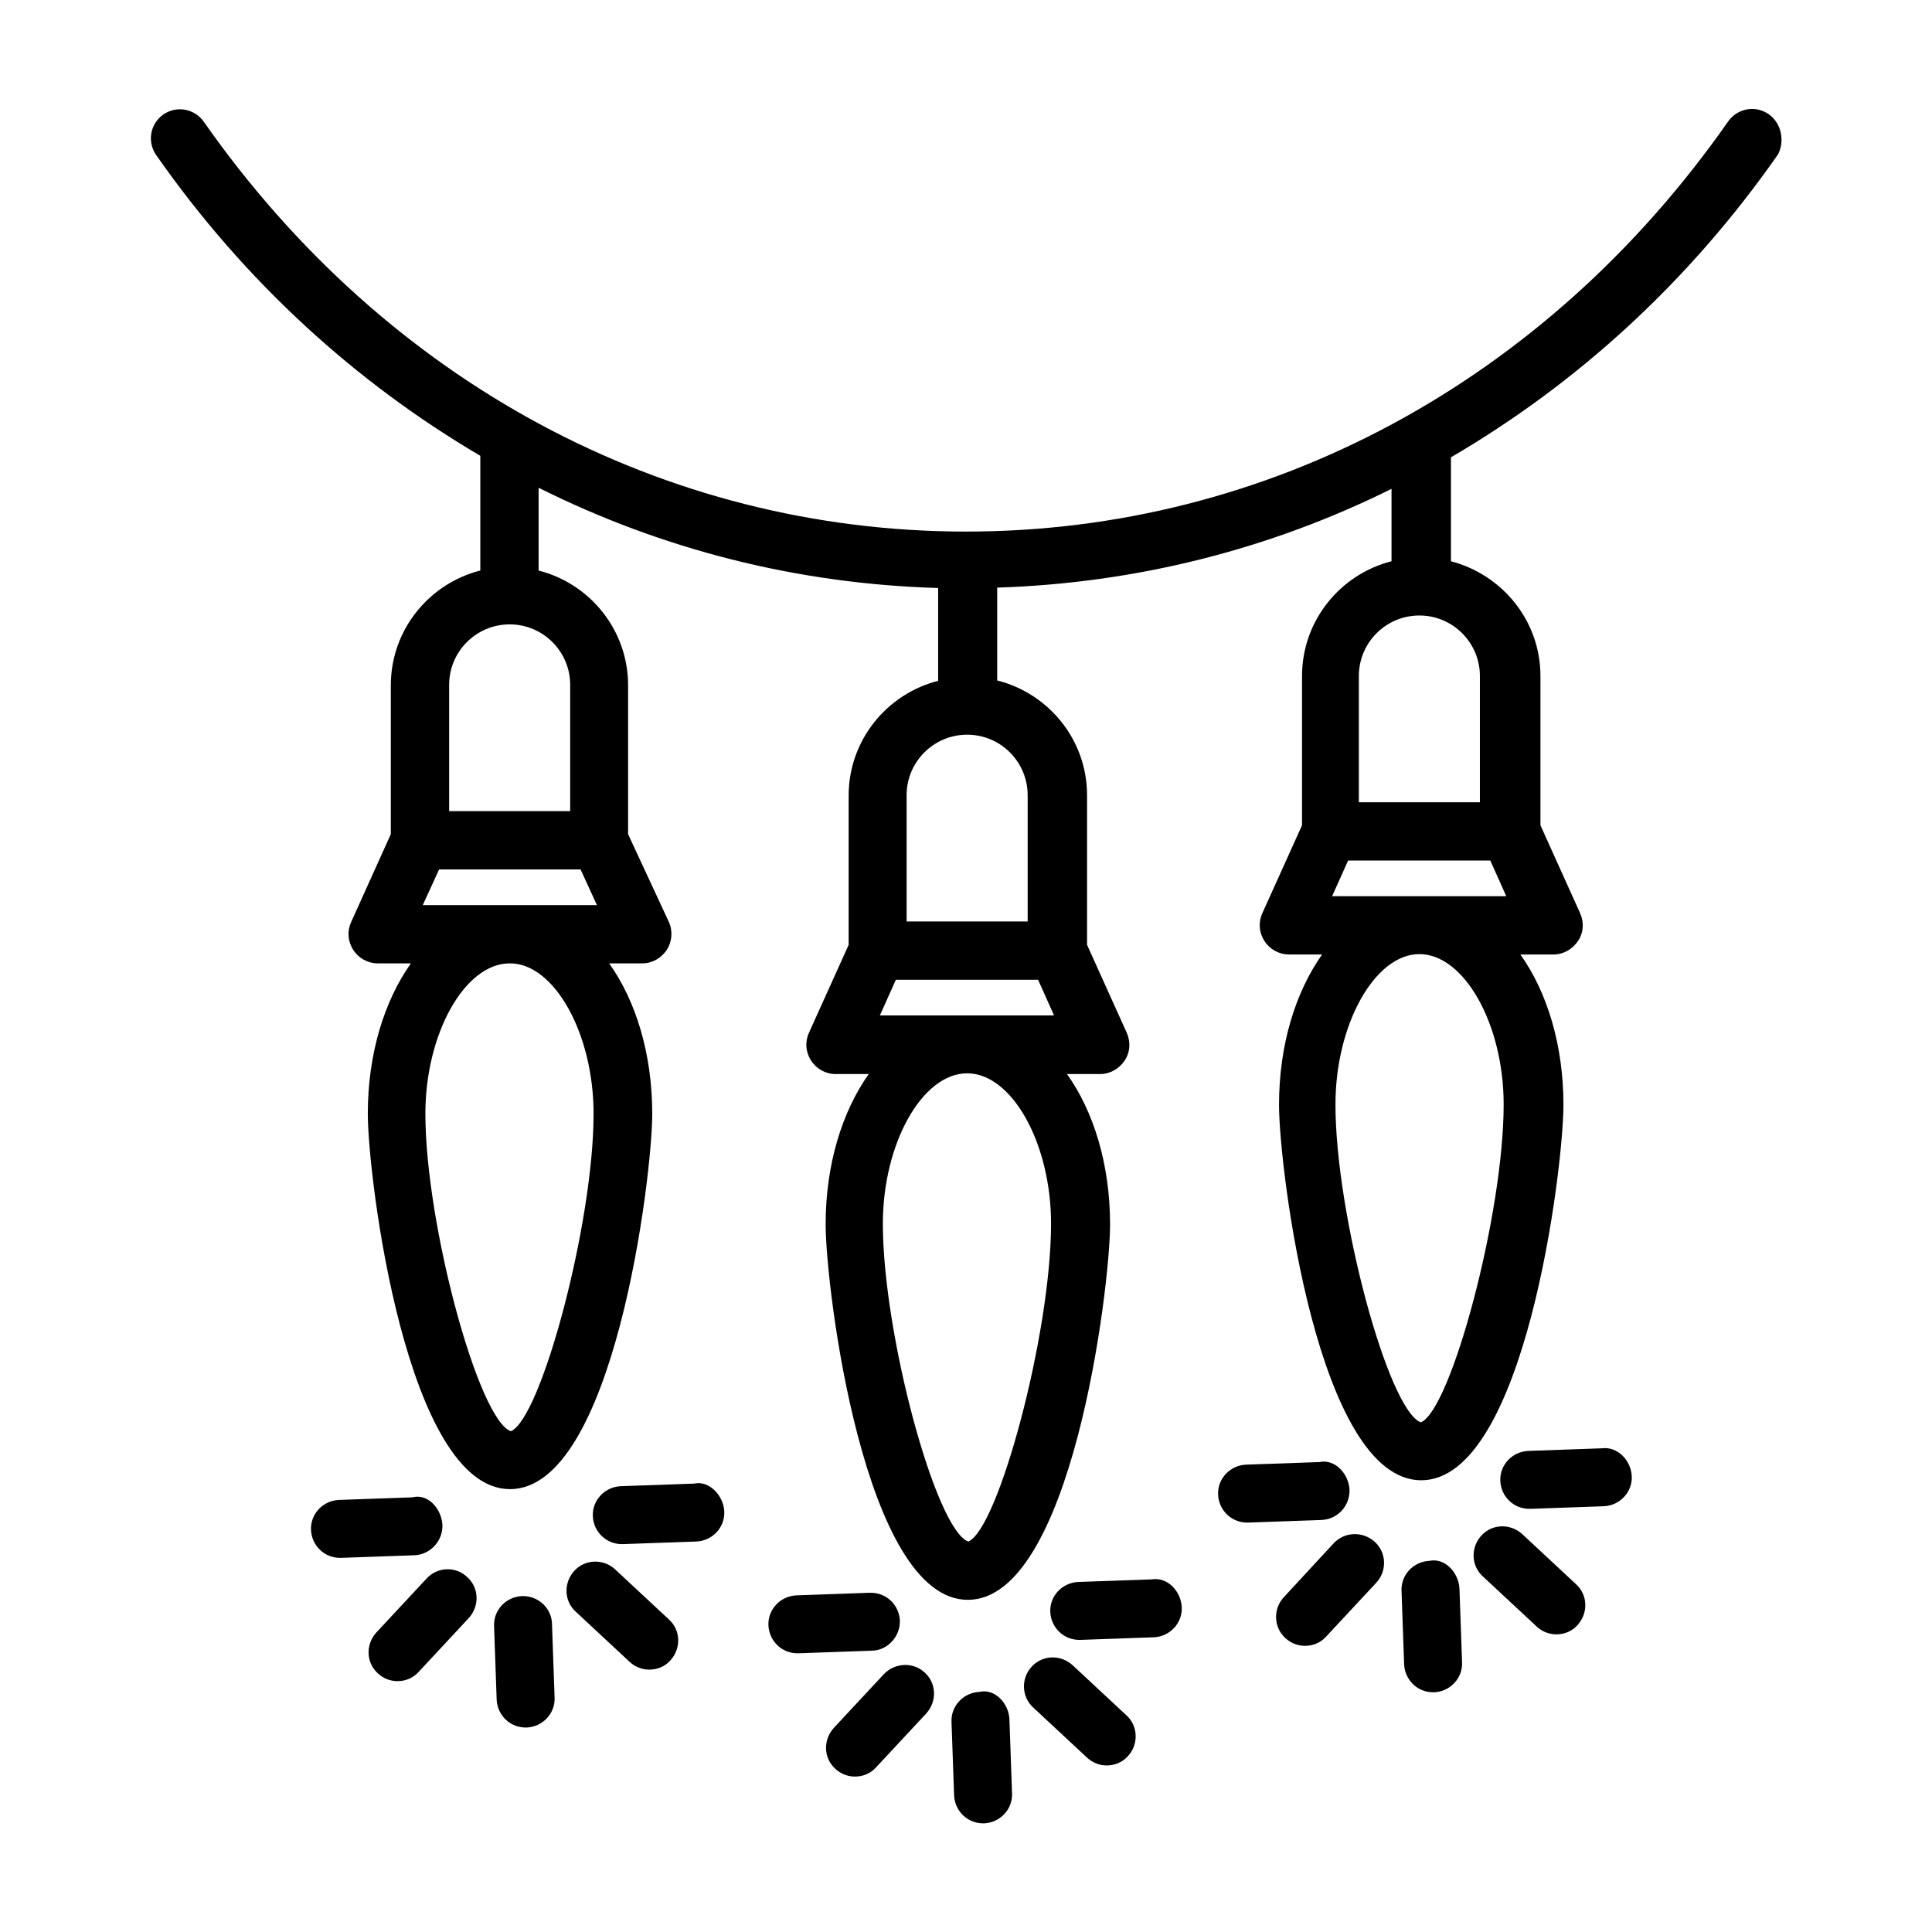 <?xml version="1.0" encoding="UTF-8"?>
<!-- Uploaded to: SVG Repo, www.svgrepo.com, Generator: SVG Repo Mixer Tools -->
<svg fill="#000000" width="800px" height="800px" version="1.1" viewBox="144 144 512 512" xmlns="http://www.w3.org/2000/svg">
 <g>
  <path d="m612.74 174.27c-3.543-2.461-8.266-1.574-10.727 1.871-48.312 69.074-121.91 108.73-202.01 108.73s-153.7-39.656-202.02-108.64c-2.461-3.445-7.184-4.328-10.727-1.871-3.445 2.461-4.328 7.184-1.871 10.727 23.52 33.652 52.938 60.32 85.902 79.703v30.406c-13.578 3.445-23.715 15.742-23.715 30.406v39.457l-10.527 23.32c-1.082 2.363-0.887 5.117 0.59 7.379 1.379 2.164 3.836 3.543 6.496 3.543h8.758c-7.086 10.035-11.414 24.008-11.414 39.852 0 16.926 10.234 99.484 37.688 99.484 27.453 0 37.688-82.656 37.688-99.484 0-15.844-4.328-29.914-11.414-39.852h8.758c2.656 0 5.019-1.379 6.496-3.543 1.379-2.164 1.672-4.922 0.59-7.379l-10.828-23.316v-39.457c0-14.66-10.137-26.961-23.715-30.406v-21.941c32.668 16.336 68.488 25.484 105.88 26.566v24.602c-13.578 3.445-23.715 15.742-23.715 30.406v39.559l-10.527 23.32c-1.082 2.363-0.887 5.117 0.59 7.379 1.379 2.164 3.836 3.543 6.496 3.543h8.758c-7.086 10.035-11.414 24.008-11.414 39.852 0 16.926 10.234 99.484 37.688 99.484 27.453 0 37.688-82.656 37.688-99.484 0-15.844-4.328-29.914-11.414-39.852h8.758c2.656 0 5.019-1.379 6.496-3.543 1.477-2.164 1.672-4.922 0.59-7.379l-10.527-23.32-0.004-39.66c0-14.66-10.137-26.961-23.812-30.406v-24.602c36.801-1.18 72.227-10.137 104.5-26.176v19.191c-13.578 3.445-23.715 15.742-23.715 30.406v39.559l-10.527 23.32c-1.082 2.363-0.887 5.117 0.59 7.379 1.379 2.164 3.836 3.543 6.496 3.543h8.758c-7.086 10.035-11.414 24.008-11.414 39.852 0 16.926 10.234 99.484 37.688 99.484s37.688-82.656 37.688-99.484c0-15.844-4.328-29.914-11.414-39.852h8.758c2.656 0 5.019-1.379 6.496-3.543 1.477-2.164 1.672-4.922 0.59-7.379l-10.527-23.32v-39.559c0-14.66-10.137-26.863-23.715-30.406v-27.551c33.359-19.484 62.977-46.348 86.691-80.293 1.766-3.445 0.977-8.172-2.469-10.629zm-314.88 200.14 4.328 9.445h-46.148l4.328-9.445zm3.445 64.746c0 29.125-13.973 80.984-21.941 84.133-8.66-3.148-22.633-55.105-22.633-84.133 0-21.254 10.43-39.852 22.336-39.852 11.805-0.098 22.238 18.598 22.238 39.852zm-6.199-113.65v33.457h-32.078v-33.457c0-8.855 7.184-16.039 16.039-16.039 8.855 0 16.039 7.184 16.039 16.039zm243.84 46.547 4.231 9.445h-46.148l4.231-9.445zm3.539 64.648c0 29.125-13.973 80.984-21.941 84.23-8.66-3.148-22.633-55.105-22.633-84.23 0-21.254 10.43-39.852 22.238-39.852 11.906 0 22.336 18.598 22.336 39.852zm-6.297-113.55v33.457h-32.078v-33.457c0-8.855 7.184-16.039 16.039-16.039s16.039 7.184 16.039 16.039zm-117.09 80.492 4.231 9.445h-46.148l4.231-9.445zm3.441 64.648c0 29.125-13.973 80.984-21.941 84.23-8.66-3.148-22.633-55.105-22.633-84.23 0-21.254 10.43-39.852 22.336-39.852s22.238 18.598 22.238 39.852zm-6.199-113.55v33.457h-32.078v-33.457c0-8.855 7.184-16.039 16.039-16.039s16.039 7.184 16.039 16.039z"/>
  <path d="m522.8 557.64c-4.231 0.195-7.578 3.738-7.379 7.969l0.688 19.484c0.195 4.133 3.543 7.379 7.676 7.379h0.297c4.231-0.195 7.578-3.738 7.379-7.969l-0.688-19.484c-0.199-4.231-3.84-8.266-7.973-7.379z"/>
  <path d="m547.4 550.55c-3.148-2.856-7.969-2.754-10.824 0.395-2.856 3.148-2.754 7.969 0.395 10.824l14.27 13.285c1.477 1.379 3.344 2.066 5.215 2.066 2.066 0 4.133-0.789 5.609-2.461 2.856-3.148 2.754-7.969-0.395-10.824z"/>
  <path d="m568.46 527.82-19.484 0.688c-4.231 0.195-7.578 3.738-7.379 7.969 0.195 4.133 3.543 7.379 7.676 7.379h0.297l19.484-0.688c4.231-0.195 7.578-3.738 7.379-7.969-0.199-4.231-3.84-7.969-7.973-7.379z"/>
  <path d="m501.64 538.84c-0.195-4.231-3.836-8.266-7.969-7.379l-19.484 0.688c-4.231 0.195-7.578 3.738-7.379 7.969 0.195 4.133 3.543 7.379 7.676 7.379h0.297l19.484-0.688c4.227-0.195 7.477-3.734 7.375-7.969z"/>
  <path d="m497.41 553.01-13.184 14.266c-2.856 3.051-2.754 7.969 0.395 10.824 1.477 1.379 3.344 2.066 5.215 2.066 2.066 0 4.133-0.789 5.609-2.461l13.285-14.27c2.856-3.051 2.754-7.969-0.395-10.824-3.152-2.848-7.973-2.75-10.926 0.398z"/>
  <path d="m403.54 592.37c-4.231 0.195-7.578 3.738-7.379 7.969l0.688 19.484c0.195 4.133 3.543 7.379 7.676 7.379h0.297c4.231-0.195 7.578-3.738 7.379-7.969l-0.688-19.484c-0.098-4.231-3.84-8.363-7.973-7.379z"/>
  <path d="m428.24 585.29c-3.148-2.856-7.969-2.754-10.824 0.395-2.856 3.051-2.754 7.969 0.395 10.824l14.27 13.285c1.477 1.379 3.344 2.066 5.215 2.066 2.066 0 4.133-0.789 5.609-2.461 2.856-3.051 2.754-7.969-0.395-10.824z"/>
  <path d="m449.2 562.55-19.484 0.688c-4.231 0.195-7.578 3.738-7.379 7.969 0.195 4.133 3.543 7.379 7.676 7.379h0.297l19.484-0.688c4.231-0.195 7.578-3.738 7.379-7.969-0.199-4.231-3.742-8.066-7.973-7.379z"/>
  <path d="m382.48 573.48c-0.195-4.133-3.543-7.379-7.676-7.379h-0.297l-19.484 0.688c-4.231 0.195-7.578 3.738-7.379 7.969 0.195 4.133 3.543 7.379 7.676 7.379h0.297l19.484-0.688c4.129-0.094 7.477-3.734 7.379-7.969z"/>
  <path d="m378.25 587.65-13.285 14.27c-2.856 3.148-2.754 7.969 0.395 10.824 1.477 1.379 3.344 2.066 5.215 2.066 2.066 0 4.133-0.789 5.609-2.461l13.285-14.27c2.856-3.148 2.754-7.969-0.395-10.824-3.051-2.852-7.875-2.656-10.824 0.395z"/>
  <path d="m282.61 566.98h-0.297c-4.231 0.195-7.578 3.738-7.379 7.969l0.688 19.484c0.195 4.133 3.543 7.379 7.676 7.379h0.297c4.231-0.195 7.578-3.738 7.379-7.969l-0.688-19.484c-0.098-4.133-3.543-7.379-7.676-7.379z"/>
  <path d="m307.01 559.9c-3.051-2.856-7.969-2.754-10.824 0.395-2.856 3.148-2.754 7.969 0.395 10.824l14.27 13.285c1.477 1.379 3.344 2.066 5.215 2.066 2.066 0 4.133-0.789 5.609-2.461 2.856-3.148 2.754-7.969-0.395-10.824z"/>
  <path d="m327.97 537.17-19.484 0.688c-4.231 0.195-7.578 3.738-7.379 7.969 0.195 4.133 3.543 7.379 7.676 7.379h0.297l19.484-0.688c4.231-0.195 7.578-3.738 7.379-7.969-0.199-4.231-4.035-8.266-7.973-7.379z"/>
  <path d="m261.25 548.19c-0.195-4.231-3.738-8.461-7.969-7.379l-19.484 0.688c-4.231 0.195-7.578 3.738-7.379 7.969 0.195 4.133 3.543 7.379 7.676 7.379h0.297l19.484-0.688c4.129-0.191 7.473-3.734 7.375-7.969z"/>
  <path d="m257.02 562.36-13.285 14.27c-2.856 3.148-2.754 7.969 0.395 10.824 1.477 1.379 3.344 2.066 5.215 2.066 2.066 0 4.133-0.789 5.609-2.461l13.285-14.27c2.856-3.148 2.754-7.969-0.395-10.824-3.051-2.953-7.973-2.754-10.824 0.395z"/>
 </g>
</svg>